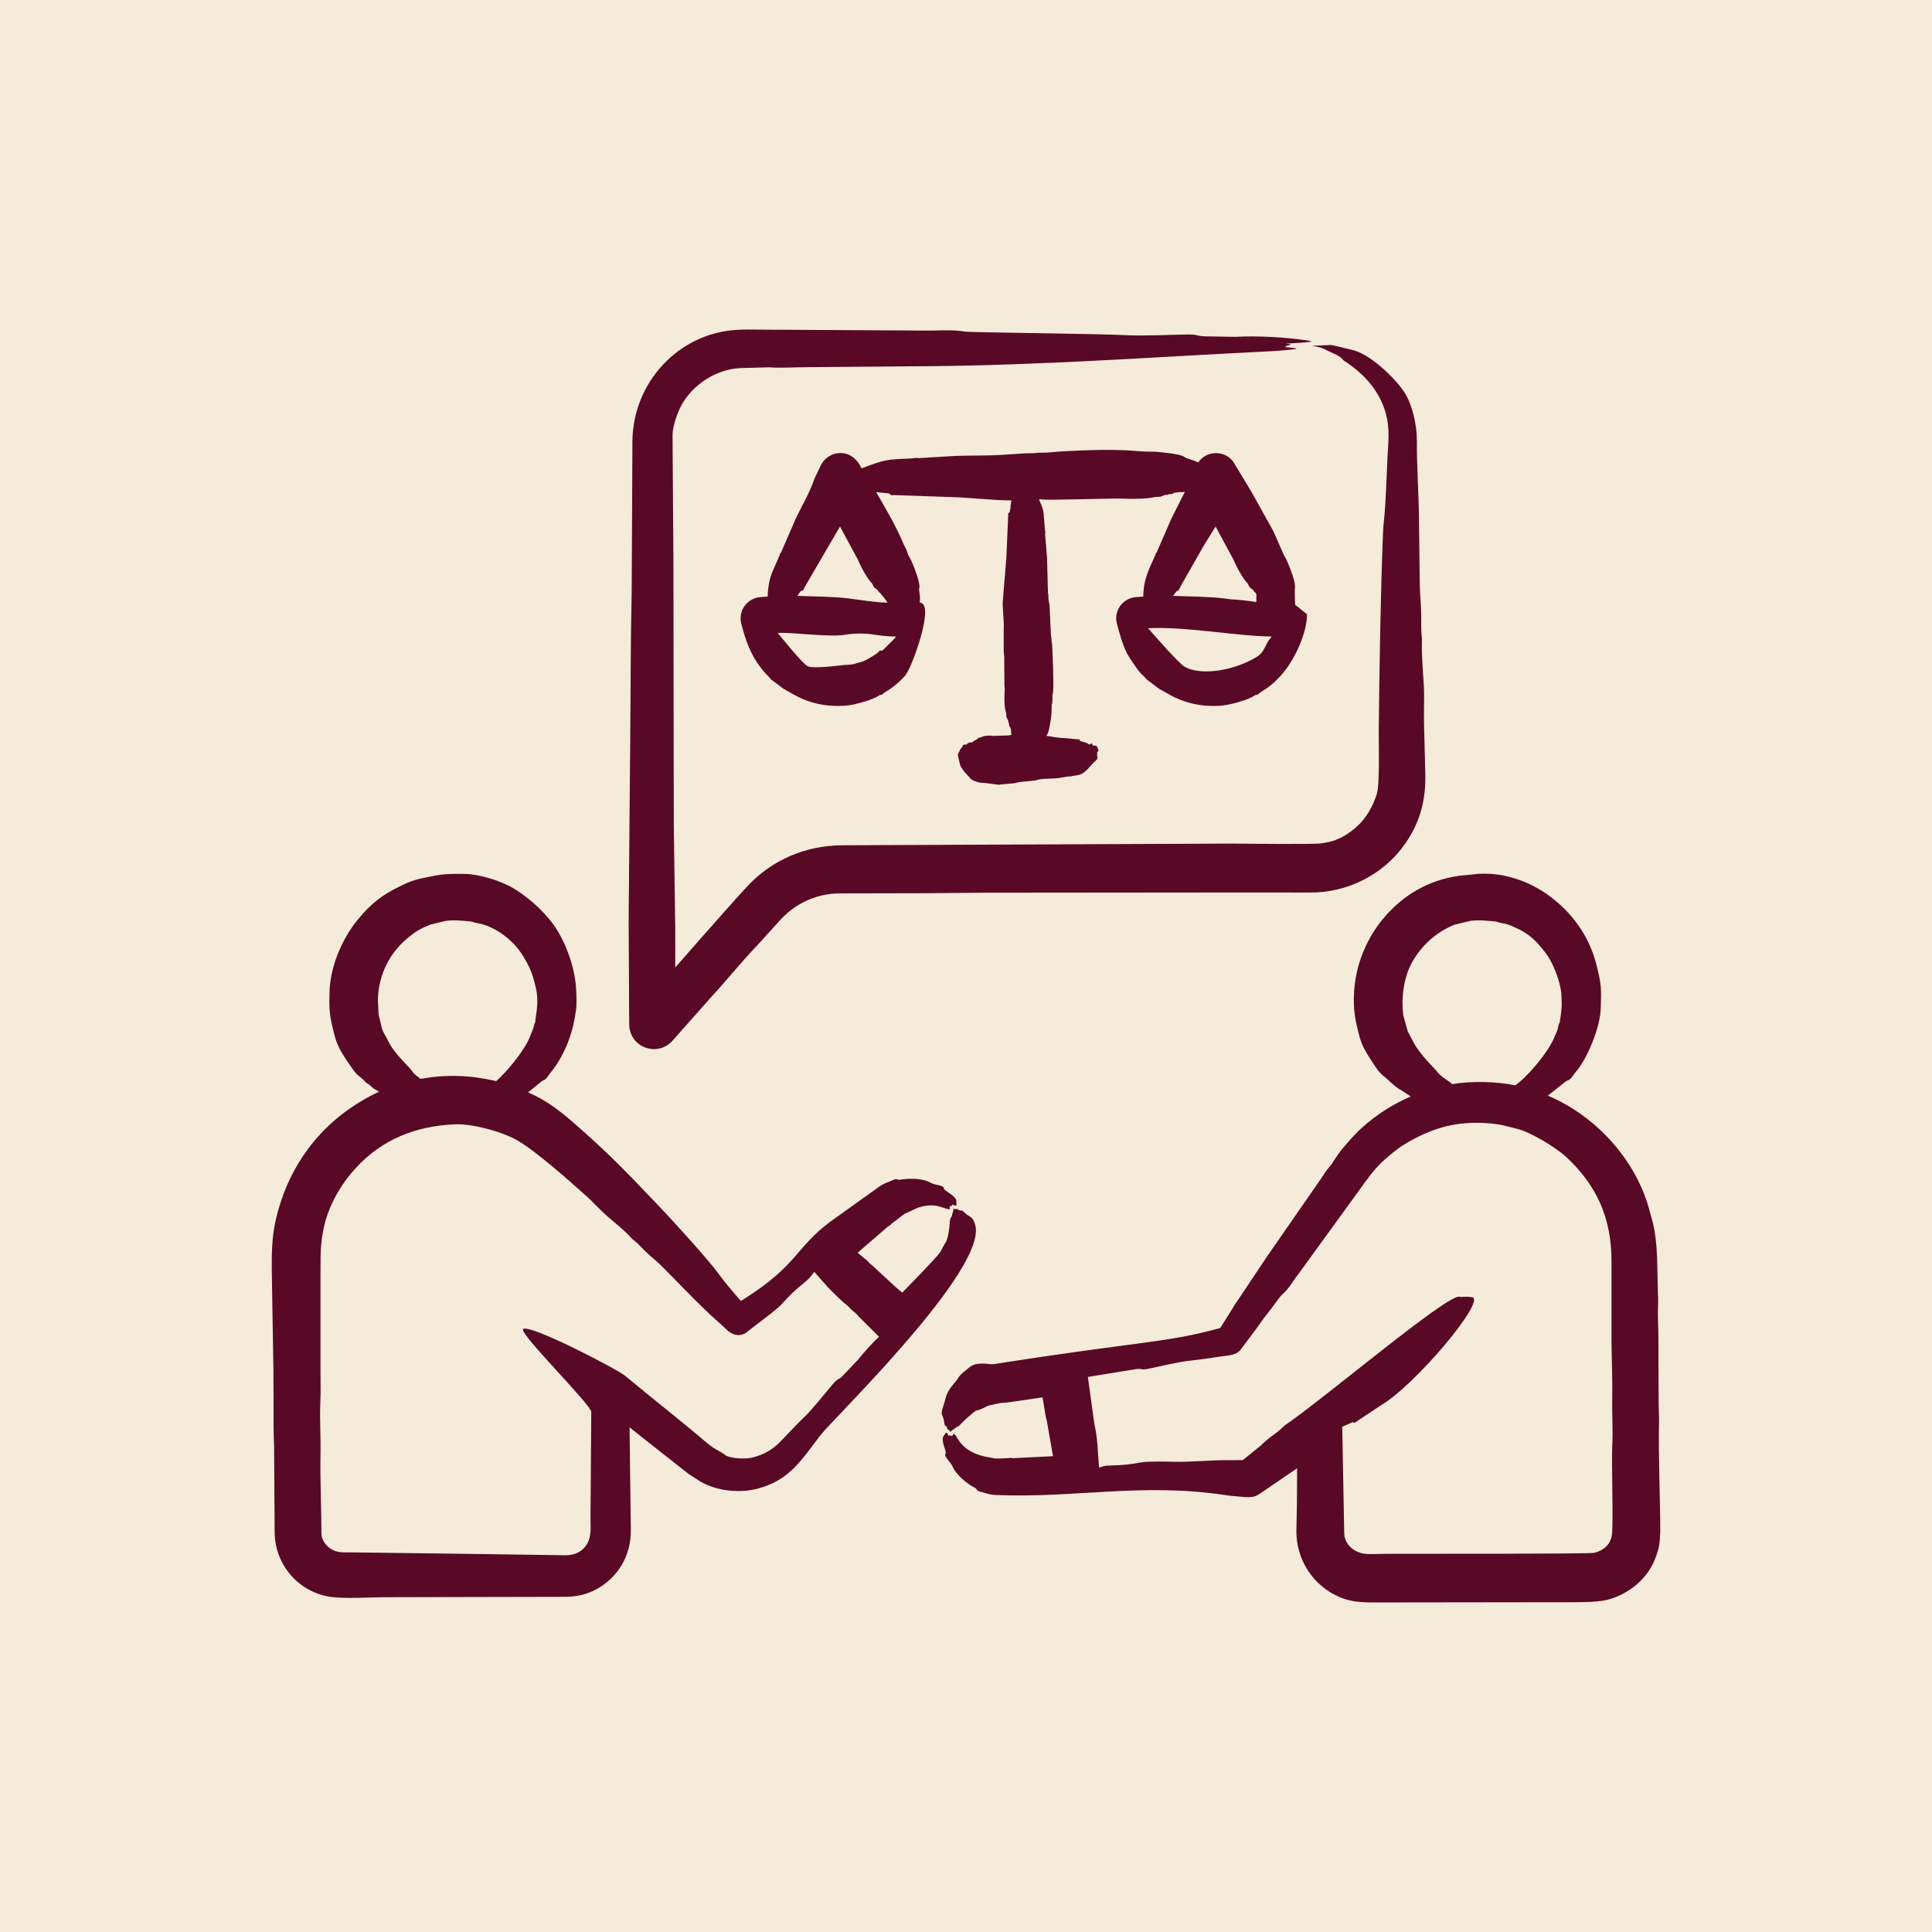 <svg xmlns="http://www.w3.org/2000/svg" width="64" height="64" viewBox="0 0 64 64" fill="none"><rect width="64" height="64" fill="#F4EBDA"></rect><path fill-rule="evenodd" clip-rule="evenodd" d="M53.407 46.302C53.419 45.67 53.385 45.001 53.383 44.368V41.79C53.386 40.356 52.9 39.267 51.864 38.309C51.529 38.007 50.707 37.5 50.237 37.388C49.891 37.305 49.732 37.245 49.343 37.213C48.272 37.124 47.426 37.351 46.477 37.937C46.272 38.064 45.916 38.36 45.744 38.529C45.554 38.717 45.393 38.921 45.232 39.143L43.271 41.846L42.848 42.428C42.567 42.858 42.503 42.818 42.366 43.007C42.223 43.201 42.08 43.398 41.931 43.584C41.835 43.7 41.752 43.832 41.663 43.953L41.114 44.689C40.965 44.893 40.727 44.896 40.506 44.926C40.125 44.978 39.75 45.043 39.368 45.08C39.106 45.106 38.339 45.276 38.051 45.34C37.769 45.404 37.874 45.317 37.605 45.358L36.037 45.613L36.246 47.128C36.375 47.734 36.356 48.027 36.407 48.614C36.574 48.577 36.52 48.551 36.824 48.545C37.158 48.538 37.479 48.51 37.777 48.447C37.973 48.404 38.629 48.416 38.838 48.422C39.449 48.441 40.084 48.361 40.763 48.37C40.894 48.372 41.031 48.371 41.168 48.369L41.782 47.872C42.009 47.628 42.305 47.475 42.515 47.259C42.526 47.248 42.538 47.235 42.55 47.225C43.866 46.331 47.953 42.858 48.348 42.955C48.446 42.979 48.5 42.933 48.759 42.971C49.273 43.044 46.859 45.91 45.738 46.557L44.91 47.107C44.871 47.163 44.831 47.099 44.803 47.113L44.463 47.264L44.529 50.776C44.529 51.16 44.872 51.469 45.309 51.479C45.542 51.483 45.774 51.472 46.006 51.471C46.409 51.47 52.624 51.48 52.805 51.44C53.116 51.37 53.348 51.164 53.395 50.854C53.45 50.498 53.38 48.504 53.407 47.908C53.437 47.37 53.395 46.837 53.407 46.302ZM42.906 20.037L43.297 20.348C43.297 20.956 42.897 21.866 42.425 22.385C42.059 22.788 41.785 22.899 41.716 22.964C41.627 23.049 41.604 23.006 41.561 23.038C41.365 23.185 40.761 23.343 40.525 23.368C39.902 23.434 39.277 23.317 38.725 23.002L38.391 22.814L37.98 22.504C37.933 22.441 37.879 22.383 37.813 22.329C37.713 22.243 37.404 21.777 37.343 21.662C37.199 21.392 37.075 20.96 36.997 20.654C36.892 20.238 37.181 19.823 37.623 19.78L37.873 19.762C37.873 19.32 37.992 19.001 38.171 18.611L38.266 18.399C38.297 18.272 38.318 18.337 38.32 18.292L38.785 17.219L39.249 16.295C39.176 16.299 38.914 16.304 38.874 16.336C38.799 16.397 38.751 16.339 38.677 16.39C38.671 16.393 38.666 16.395 38.666 16.393C38.588 16.378 38.517 16.427 38.445 16.455L38.26 16.464C38.045 16.526 37.429 16.537 37.194 16.516C36.874 16.504 34.733 16.574 34.542 16.548C34.5 16.537 34.459 16.537 34.417 16.541C34.513 16.78 34.568 16.865 34.578 17.095L34.62 17.593C34.652 17.679 34.601 17.673 34.62 17.7L34.685 18.472L34.715 19.643C34.739 19.714 34.727 19.785 34.733 19.856L34.768 20.059L34.81 20.981L34.852 21.362C34.868 21.615 34.916 22.672 34.882 22.937C34.876 22.968 34.87 22.997 34.864 23.027C34.859 23.076 34.873 23.292 34.84 23.346L34.834 23.616C34.825 23.75 34.751 24.325 34.655 24.373C34.861 24.399 35.011 24.447 35.227 24.447L35.728 24.493C35.766 24.469 35.772 24.546 35.787 24.55C35.839 24.564 36.005 24.598 36.061 24.652C36.107 24.695 36.169 24.573 36.186 24.658C36.206 24.753 36.317 24.644 36.353 24.759C36.386 24.861 36.406 24.842 36.365 24.903C36.333 24.951 36.347 24.882 36.347 24.988C36.347 25.005 36.341 25.021 36.341 25.038C36.344 25.074 36.408 25.103 36.276 25.219C36.104 25.368 35.952 25.634 35.715 25.676L35.471 25.716C35.434 25.75 35.435 25.702 35.418 25.716L35.036 25.778C34.784 25.806 34.521 25.776 34.273 25.859C34.233 25.876 34.257 25.839 34.178 25.867L33.791 25.904C33.731 25.912 33.672 25.93 33.612 25.945L33.07 25.995L32.623 25.936L32.492 25.931C32.393 25.916 32.166 25.853 32.122 25.76C32.108 25.729 31.825 25.48 31.795 25.301L31.729 25.003C31.772 24.922 31.749 24.906 31.771 24.902C31.797 24.898 31.791 24.821 31.819 24.807C31.894 24.769 31.876 24.638 31.979 24.666C32.026 24.679 32.065 24.593 32.128 24.597C32.25 24.603 32.261 24.529 32.289 24.526C32.301 24.525 32.313 24.531 32.331 24.504C32.331 24.501 32.331 24.499 32.331 24.5C32.361 24.515 32.385 24.467 32.414 24.439L32.486 24.43C32.573 24.365 32.805 24.357 32.885 24.378L33.41 24.362C33.439 24.36 33.469 24.35 33.499 24.346C33.499 24.039 33.438 24.113 33.428 24.02C33.428 23.994 33.433 23.966 33.41 23.941C33.404 23.938 33.404 23.935 33.404 23.932C33.416 23.876 33.368 23.823 33.344 23.768C33.323 23.726 33.346 23.666 33.332 23.628C33.259 23.428 33.267 23.034 33.284 22.818C33.284 22.781 33.273 22.744 33.273 22.707L33.267 21.762C33.267 21.694 33.249 21.626 33.249 21.557V20.814C33.272 20.678 33.199 20.082 33.219 19.916L33.338 18.456L33.398 17.072C33.367 16.989 33.449 16.988 33.451 16.953C33.457 16.915 33.457 16.877 33.475 16.838C33.481 16.814 33.469 16.79 33.475 16.766L33.505 16.577C32.961 16.577 32.274 16.5 31.711 16.473L29.596 16.4C29.484 16.424 29.488 16.349 29.441 16.344L29.024 16.303C29.318 16.807 29.712 17.482 29.924 18.006C29.983 18.144 30.024 18.16 30.079 18.369C30.126 18.453 30.174 18.535 30.21 18.623C30.288 18.809 30.486 19.301 30.454 19.467C30.428 19.603 30.497 19.728 30.472 19.904C30.47 19.922 30.468 19.942 30.466 19.963C31 19.963 30.195 22.153 29.983 22.385C29.617 22.789 29.343 22.899 29.274 22.964C29.185 23.049 29.162 23.005 29.119 23.037C28.925 23.184 28.315 23.345 28.083 23.368C27.455 23.431 26.843 23.321 26.283 23.002L25.95 22.814L25.538 22.504C25.384 22.312 25.388 22.365 25.193 22.108C24.854 21.664 24.691 21.189 24.555 20.654C24.45 20.238 24.739 19.823 25.181 19.78L25.431 19.762C25.431 19.507 25.49 19.161 25.592 18.929L25.824 18.399C25.855 18.272 25.876 18.337 25.878 18.292L26.343 17.219C26.58 16.71 26.78 16.417 26.98 15.859L27.195 15.406C27.417 14.953 28.129 14.8 28.482 15.406C28.5 15.443 28.518 15.479 28.541 15.515C29.351 15.206 29.373 15.224 30.222 15.184C30.304 15.18 30.359 15.149 30.401 15.178L31.449 15.114C32.086 15.076 32.64 15.107 33.279 15.062L33.964 15.017C34.059 15.015 34.154 15.015 34.244 15.013C34.292 15.011 34.339 14.997 34.381 14.998C34.798 15.001 34.919 14.964 35.269 14.947C35.994 14.912 36.622 14.885 37.349 14.918L37.891 14.957L38.248 14.963C38.451 14.975 39.108 15.036 39.231 15.134C39.326 15.208 39.537 15.23 39.69 15.321V15.322C39.995 14.87 40.687 14.919 40.918 15.406L41.067 15.647L41.466 16.31L42.187 17.605L42.521 18.368C42.569 18.453 42.616 18.535 42.652 18.623C42.731 18.812 42.929 19.294 42.896 19.467C42.883 19.537 42.895 19.958 42.906 20.037ZM42.119 21.084C41.07 21.084 39.222 20.742 38.032 20.811C38.185 20.985 39.033 21.959 39.23 22.078C39.78 22.412 40.946 22.204 41.675 21.732C41.889 21.594 41.936 21.29 42.08 21.148C42.1 21.132 42.111 21.109 42.119 21.084ZM41.619 19.944V19.683C41.602 19.654 41.593 19.625 41.561 19.614C41.555 19.612 41.55 19.61 41.55 19.607C41.532 19.542 41.46 19.51 41.412 19.467C41.369 19.432 41.348 19.347 41.329 19.327C41.152 19.142 40.952 18.762 40.852 18.523L40.268 17.441L39.857 18.108L39.094 19.448C39.049 19.518 39.083 19.556 38.987 19.575L38.856 19.74C39.371 19.757 40.012 19.761 40.513 19.819L40.793 19.855C40.991 19.861 41.342 19.898 41.619 19.944ZM29.402 19.964C29.372 19.911 29.16 19.628 29.119 19.614C29.113 19.612 29.108 19.61 29.108 19.607C29.09 19.542 29.018 19.51 28.97 19.467C28.931 19.439 28.905 19.346 28.887 19.327C28.71 19.142 28.51 18.762 28.41 18.523L27.826 17.441L26.629 19.496C26.603 19.6 26.544 19.551 26.515 19.592L26.414 19.739C26.93 19.757 27.57 19.761 28.071 19.819C28.453 19.868 29.052 19.964 29.402 19.964ZM29.677 21.084C28.963 21.084 28.847 20.92 28.05 21.017C27.517 21.129 26.266 20.937 25.76 20.967C25.912 21.14 26.55 21.946 26.745 22.064C26.902 22.159 27.725 22.056 27.904 22.035C28.016 22.021 28.212 22.029 28.345 21.98C28.424 21.951 28.536 21.942 28.702 21.858C28.762 21.825 29.081 21.642 29.108 21.591C29.144 21.52 29.21 21.571 29.233 21.55L29.638 21.148C29.658 21.131 29.67 21.109 29.677 21.084ZM46.781 34.445C46.921 34.721 47.084 34.925 47.288 35.154L47.598 35.487C47.711 35.661 47.952 35.775 48.11 35.913C48.703 35.806 49.584 35.822 50.196 35.955C50.639 35.632 51.284 34.852 51.483 34.377C51.606 34.081 51.566 34.223 51.632 33.949C51.649 33.878 51.673 33.9 51.673 33.839C51.673 33.767 51.733 33.558 51.733 33.259L51.721 32.912C51.684 32.495 51.443 31.88 51.191 31.555C50.862 31.131 50.631 30.917 50.184 30.722C50 30.642 49.969 30.616 49.737 30.577C49.558 30.547 49.655 30.527 49.409 30.513C49.103 30.496 49.11 30.47 48.73 30.5L48.188 30.63C47.59 30.866 47.083 31.322 46.775 31.881C46.498 32.385 46.413 33.05 46.483 33.62L46.632 34.163L46.781 34.445ZM54.998 50.743C54.977 51.127 54.983 51.236 54.825 51.645C54.572 52.302 53.953 52.808 53.264 52.991C52.864 53.097 52.098 53.073 51.673 53.075L45.47 53.083C44.998 53.079 44.647 53.055 44.207 52.826C43.429 52.422 42.944 51.607 42.944 50.732L42.962 49.838L42.968 48.638L41.698 49.505C41.492 49.645 41.225 49.587 40.96 49.568C40.84 49.561 40.727 49.547 40.62 49.531C37.823 49.104 35.599 49.637 32.975 49.523C32.696 49.504 32.682 49.457 32.504 49.423C32.321 49.388 32.379 49.325 32.301 49.288C32.046 49.169 31.659 48.843 31.551 48.57C31.501 48.446 31.264 48.249 31.318 48.166C31.379 48.075 31.143 47.731 31.259 47.571C31.326 47.477 31.288 47.499 31.348 47.457C31.389 47.473 31.406 47.53 31.431 47.575C31.437 47.57 31.437 47.567 31.443 47.564C31.443 47.524 31.512 47.57 31.539 47.566C31.575 47.559 31.557 47.465 31.622 47.515C31.729 47.597 31.846 48.146 32.802 48.282C32.932 48.3 32.904 48.325 33.142 48.314L33.422 48.301C33.535 48.272 33.53 48.32 33.565 48.304L34.882 48.238L34.679 47.074C34.673 47.028 34.649 46.982 34.643 46.935L34.536 46.29L33.452 46.448C33.23 46.483 33.228 46.454 33.011 46.504C32.542 46.611 32.899 46.508 32.445 46.7C32.344 46.743 32.363 46.69 32.23 46.805L31.992 47.011L31.753 47.247C31.685 47.26 31.655 47.303 31.599 47.342C31.521 47.386 31.521 47.387 31.491 47.437C31.461 47.406 31.45 47.372 31.396 47.352C31.365 47.34 31.397 47.284 31.33 47.24C31.248 47.186 31.312 47.077 31.205 46.87C31.158 46.778 31.279 46.518 31.319 46.339C31.395 45.995 31.644 45.816 31.742 45.648C31.8 45.53 32.002 45.389 32.087 45.316C32.341 45.073 32.779 45.211 32.919 45.189C37.901 44.407 38.6 44.494 40.423 43.992C40.584 43.731 40.751 43.47 40.912 43.21L41.967 41.631L43.755 39.052C43.856 38.901 43.945 38.751 44.07 38.618C44.151 38.524 44.288 38.264 44.47 38.051C44.86 37.592 45.115 37.313 45.643 36.935C45.983 36.691 46.352 36.488 46.734 36.323L46.412 36.111C46.23 36.023 46.037 35.816 45.906 35.704C45.771 35.602 45.663 35.493 45.572 35.35C45.354 35.01 45.135 34.732 45.03 34.321C44.881 33.741 44.823 33.447 44.857 32.855C44.906 31.99 45.243 31.137 45.792 30.465C46.457 29.654 47.302 29.165 48.319 29.013L48.992 28.946C49.897 28.897 50.788 29.234 51.489 29.805C52.2 30.384 52.684 31.127 52.895 32.006C53.054 32.63 53.047 32.752 53.026 33.416C53.009 33.986 52.642 34.924 52.287 35.4L52.097 35.642C51.992 35.814 51.924 35.77 51.846 35.842L51.274 36.294C52.893 36.978 54.23 38.462 54.659 40.163C54.722 40.413 54.758 40.472 54.808 40.766C54.924 41.456 54.894 42.164 54.921 42.861C54.927 42.958 54.933 43.057 54.927 43.154C54.915 43.46 54.921 43.762 54.933 44.067C54.939 44.424 54.939 44.784 54.939 45.143L54.945 46.488C54.945 46.703 54.963 46.917 54.957 47.131C54.932 48.295 54.998 49.576 54.998 50.743ZM29.119 44.281L28.434 43.6C28.369 43.498 28.255 43.446 28.178 43.356C28.076 43.239 27.957 43.166 27.862 43.073C27.561 42.777 27.548 42.784 27.254 42.45L26.974 42.131C26.85 42.292 26.829 42.339 26.64 42.491C26.366 42.714 26.116 42.944 25.908 43.19C25.717 43.402 25.049 43.875 24.752 44.12C24.553 44.283 24.302 44.251 24.108 44.08C23.989 43.964 23.864 43.852 23.739 43.743C23.123 43.194 22.497 42.517 21.903 41.924C21.713 41.734 21.585 41.662 21.349 41.42C21.224 41.294 21.099 41.159 20.962 41.056C20.95 41.046 20.932 41.033 20.92 41.019C20.67 40.74 20.39 40.524 20.116 40.289C19.889 40.093 19.654 39.826 19.454 39.648C18.886 39.139 17.706 38.085 17.094 37.753C16.567 37.466 15.616 37.216 15.039 37.245C13.753 37.31 12.652 37.742 11.773 38.707C11.326 39.194 10.981 39.778 10.79 40.41C10.624 41.032 10.617 41.378 10.617 42.041V45.447C10.617 45.786 10.629 46.131 10.611 46.467C10.587 47.037 10.629 47.601 10.617 48.167C10.601 49.024 10.647 49.944 10.647 50.806C10.647 51.011 10.819 51.251 11.034 51.35C11.237 51.443 11.394 51.422 11.624 51.424L16.034 51.481L18.721 51.52C19.039 51.521 19.293 51.411 19.46 51.121C19.595 50.886 19.561 50.556 19.561 50.275L19.586 46.772C19.588 46.54 17.163 44.144 17.328 44.025C17.564 43.855 20.448 45.359 20.705 45.573C21.599 46.318 22.552 47.059 23.423 47.803C23.67 48.014 23.886 48.086 24.018 48.198C24.146 48.306 24.676 48.353 24.948 48.277C25.302 48.178 25.555 48.047 25.818 47.788C26.098 47.506 26.372 47.199 26.664 46.922C26.929 46.666 27.337 46.145 27.588 45.852C27.787 45.618 27.756 45.752 27.945 45.544L28.416 45.05C28.596 44.826 28.904 44.477 29.119 44.281ZM12.572 33.739C12.703 34.268 12.631 34.042 12.894 34.55C13.098 34.944 13.565 35.344 13.656 35.487C13.739 35.614 13.842 35.659 13.931 35.739C14.811 35.586 15.551 35.612 16.439 35.812C16.807 35.489 17.36 34.811 17.541 34.377L17.679 34.027C17.692 33.881 17.732 33.907 17.732 33.839C17.732 33.701 17.866 33.235 17.756 32.753C17.653 32.301 17.581 32.084 17.327 31.668C17.008 31.145 16.404 30.676 15.796 30.577C15.621 30.548 15.716 30.527 15.468 30.513C15.161 30.496 15.176 30.469 14.789 30.5L14.252 30.63C13.962 30.751 13.837 30.808 13.573 31.017C12.909 31.543 12.549 32.261 12.518 33.1L12.542 33.62C12.554 33.659 12.566 33.699 12.572 33.739ZM27.171 47.551C27.594 47 32.707 42.06 32.307 40.581C32.212 40.247 32.118 40.35 31.926 40.142C31.856 40.066 31.791 40.125 31.741 40.068C31.701 40.022 31.75 40.077 31.58 40.04C31.591 40.151 31.546 40.186 31.545 40.208C31.535 40.368 31.472 40.272 31.461 40.512C31.456 40.635 31.404 41.08 31.318 41.162L31.145 41.479C30.998 41.693 30.094 42.606 29.888 42.819C29.823 42.765 29.757 42.71 29.691 42.655L28.899 41.924C28.747 41.811 28.793 41.807 28.708 41.744L28.41 41.498L29.411 40.634C29.438 40.593 29.43 40.659 29.525 40.546L29.96 40.211L30.419 40.002C30.995 39.824 31.205 40.028 31.431 40.058C31.503 40.068 31.437 39.994 31.461 39.97C31.489 39.943 31.545 39.956 31.545 39.91C31.539 39.906 31.545 39.901 31.539 39.897C31.602 39.919 31.64 39.95 31.682 39.936V39.794C31.682 39.608 31.265 39.455 31.265 39.362C31.265 39.257 30.964 39.261 30.836 39.184C30.567 39.025 30.109 39.026 29.799 39.082C29.722 39.095 29.73 39.017 29.56 39.099C29.384 39.184 29.333 39.169 29.125 39.31L27.803 40.257C26.275 41.288 26.584 41.83 24.543 43.097C24.293 42.81 24.037 42.516 23.816 42.213C23.49 41.753 22.285 40.433 21.874 40.002C20.862 38.944 20.321 38.356 19.192 37.361C18.643 36.876 18.182 36.486 17.494 36.188L17.959 35.806C18.115 35.759 18.142 35.649 18.233 35.539C18.648 35.035 18.923 34.38 19.037 33.735C19.11 33.322 19.1 33.278 19.091 32.88C19.074 32.195 18.823 31.416 18.465 30.826C18.145 30.298 17.57 29.77 17.047 29.449C16.601 29.175 15.88 28.954 15.367 28.949C15.033 28.946 14.708 28.943 14.378 29.013C13.894 29.115 13.752 29.114 13.269 29.348C12.66 29.644 12.286 29.934 11.851 30.465C11.318 31.116 10.938 32.034 10.916 32.855C10.898 33.513 10.921 33.668 11.088 34.321C11.187 34.706 11.415 35.031 11.637 35.35C11.886 35.709 11.864 35.578 12.125 35.86L12.233 35.935C12.463 36.133 12.317 36.017 12.56 36.163C10.761 37.002 9.562 38.513 9.128 40.441C9.007 40.98 8.998 41.535 9.003 42.084L9.057 45.355C9.063 46 9.063 46.644 9.063 47.289C9.063 47.516 9.075 47.743 9.08 47.97L9.098 50.745C9.098 51.809 9.866 52.729 10.934 52.897C11.369 52.965 12.266 52.914 12.703 52.91L18.68 52.897C19.059 52.897 19.396 52.837 19.741 52.654C20.475 52.261 20.905 51.527 20.897 50.691L20.855 47.282L21.242 47.591L22.809 48.825L23.227 49.094C23.776 49.399 24.527 49.473 25.128 49.305C26.176 49.014 26.551 48.359 27.171 47.551ZM20.825 30.462L20.843 33.923C20.848 34.716 21.795 35.026 22.279 34.473L23.524 33.069C24.061 32.487 24.549 31.875 25.097 31.303L25.812 30.514C26.32 29.94 27.021 29.602 27.803 29.595L30.681 29.589C31.318 29.584 31.95 29.578 32.581 29.572L41.341 29.564L43.379 29.566C44.623 29.582 45.834 28.977 46.549 27.947C47.046 27.23 47.23 26.512 47.216 25.67C47.198 25.133 47.192 24.591 47.175 24.055C47.159 23.662 47.188 23.157 47.169 22.755C47.139 22.252 47.091 21.757 47.103 21.233C47.109 21.208 47.103 21.179 47.103 21.155C47.073 20.915 47.079 20.664 47.079 20.415C47.079 19.995 47.039 19.762 47.032 19.371L47.008 17.432C47.008 16.462 46.93 15.52 46.936 14.597C46.939 14.098 46.789 13.379 46.495 12.953C46.193 12.514 45.373 11.702 44.755 11.582C44.63 11.557 44.116 11.415 44.058 11.429L43.456 11.456C43.721 11.501 43.766 11.507 43.992 11.623C44.19 11.723 44.376 11.771 44.511 11.94C44.538 11.974 45.363 12.423 45.762 13.299C46.003 13.829 46.019 14.262 45.983 14.808C45.93 15.592 45.923 16.494 45.846 17.235C45.828 17.396 45.816 17.565 45.81 17.734C45.729 19.873 45.697 22.023 45.673 24.169C45.67 24.574 45.709 25.968 45.613 26.283C45.486 26.706 45.256 27.113 44.922 27.405C44.672 27.623 44.386 27.797 44.07 27.881L43.772 27.937C43.541 27.977 41.199 27.947 40.787 27.945L27.868 28.001C26.682 28.016 25.583 28.479 24.769 29.346C24.251 29.898 23.697 30.551 23.184 31.119L22.368 32.05V30.731L22.32 27.302L22.308 18.664L22.279 14.409C22.279 14.126 22.442 13.668 22.565 13.44C22.939 12.742 23.728 12.225 24.537 12.193L25.473 12.168C25.818 12.196 26.349 12.165 26.736 12.163L30.889 12.129C34.417 12.096 37.875 11.852 41.4 11.671C41.883 11.648 42.366 11.627 42.825 11.575C43.186 11.534 42.631 11.52 42.562 11.49C42.598 11.473 42.628 11.457 42.658 11.441C42.687 11.434 42.735 11.43 42.747 11.42C42.779 11.394 42.654 11.395 42.598 11.381C42.794 11.37 43.301 11.352 43.456 11.311C43.402 11.298 43.379 11.289 43.349 11.284C42.567 11.168 41.696 11.118 40.9 11.158L39.952 11.142C39.588 11.133 39.696 11.072 39.297 11.08C38.756 11.091 37.836 11.132 37.325 11.104C36.383 11.053 32.154 11.015 31.974 10.985C31.526 10.911 31.117 10.956 30.663 10.951L25.121 10.919C24.889 10.919 24.692 10.909 24.394 10.928C22.478 11.046 20.981 12.656 20.95 14.588L20.932 18.312C20.926 18.839 20.932 19.366 20.92 19.895C20.887 21.386 20.893 22.877 20.878 24.368L20.825 30.462Z" fill="#590925"></path></svg>
